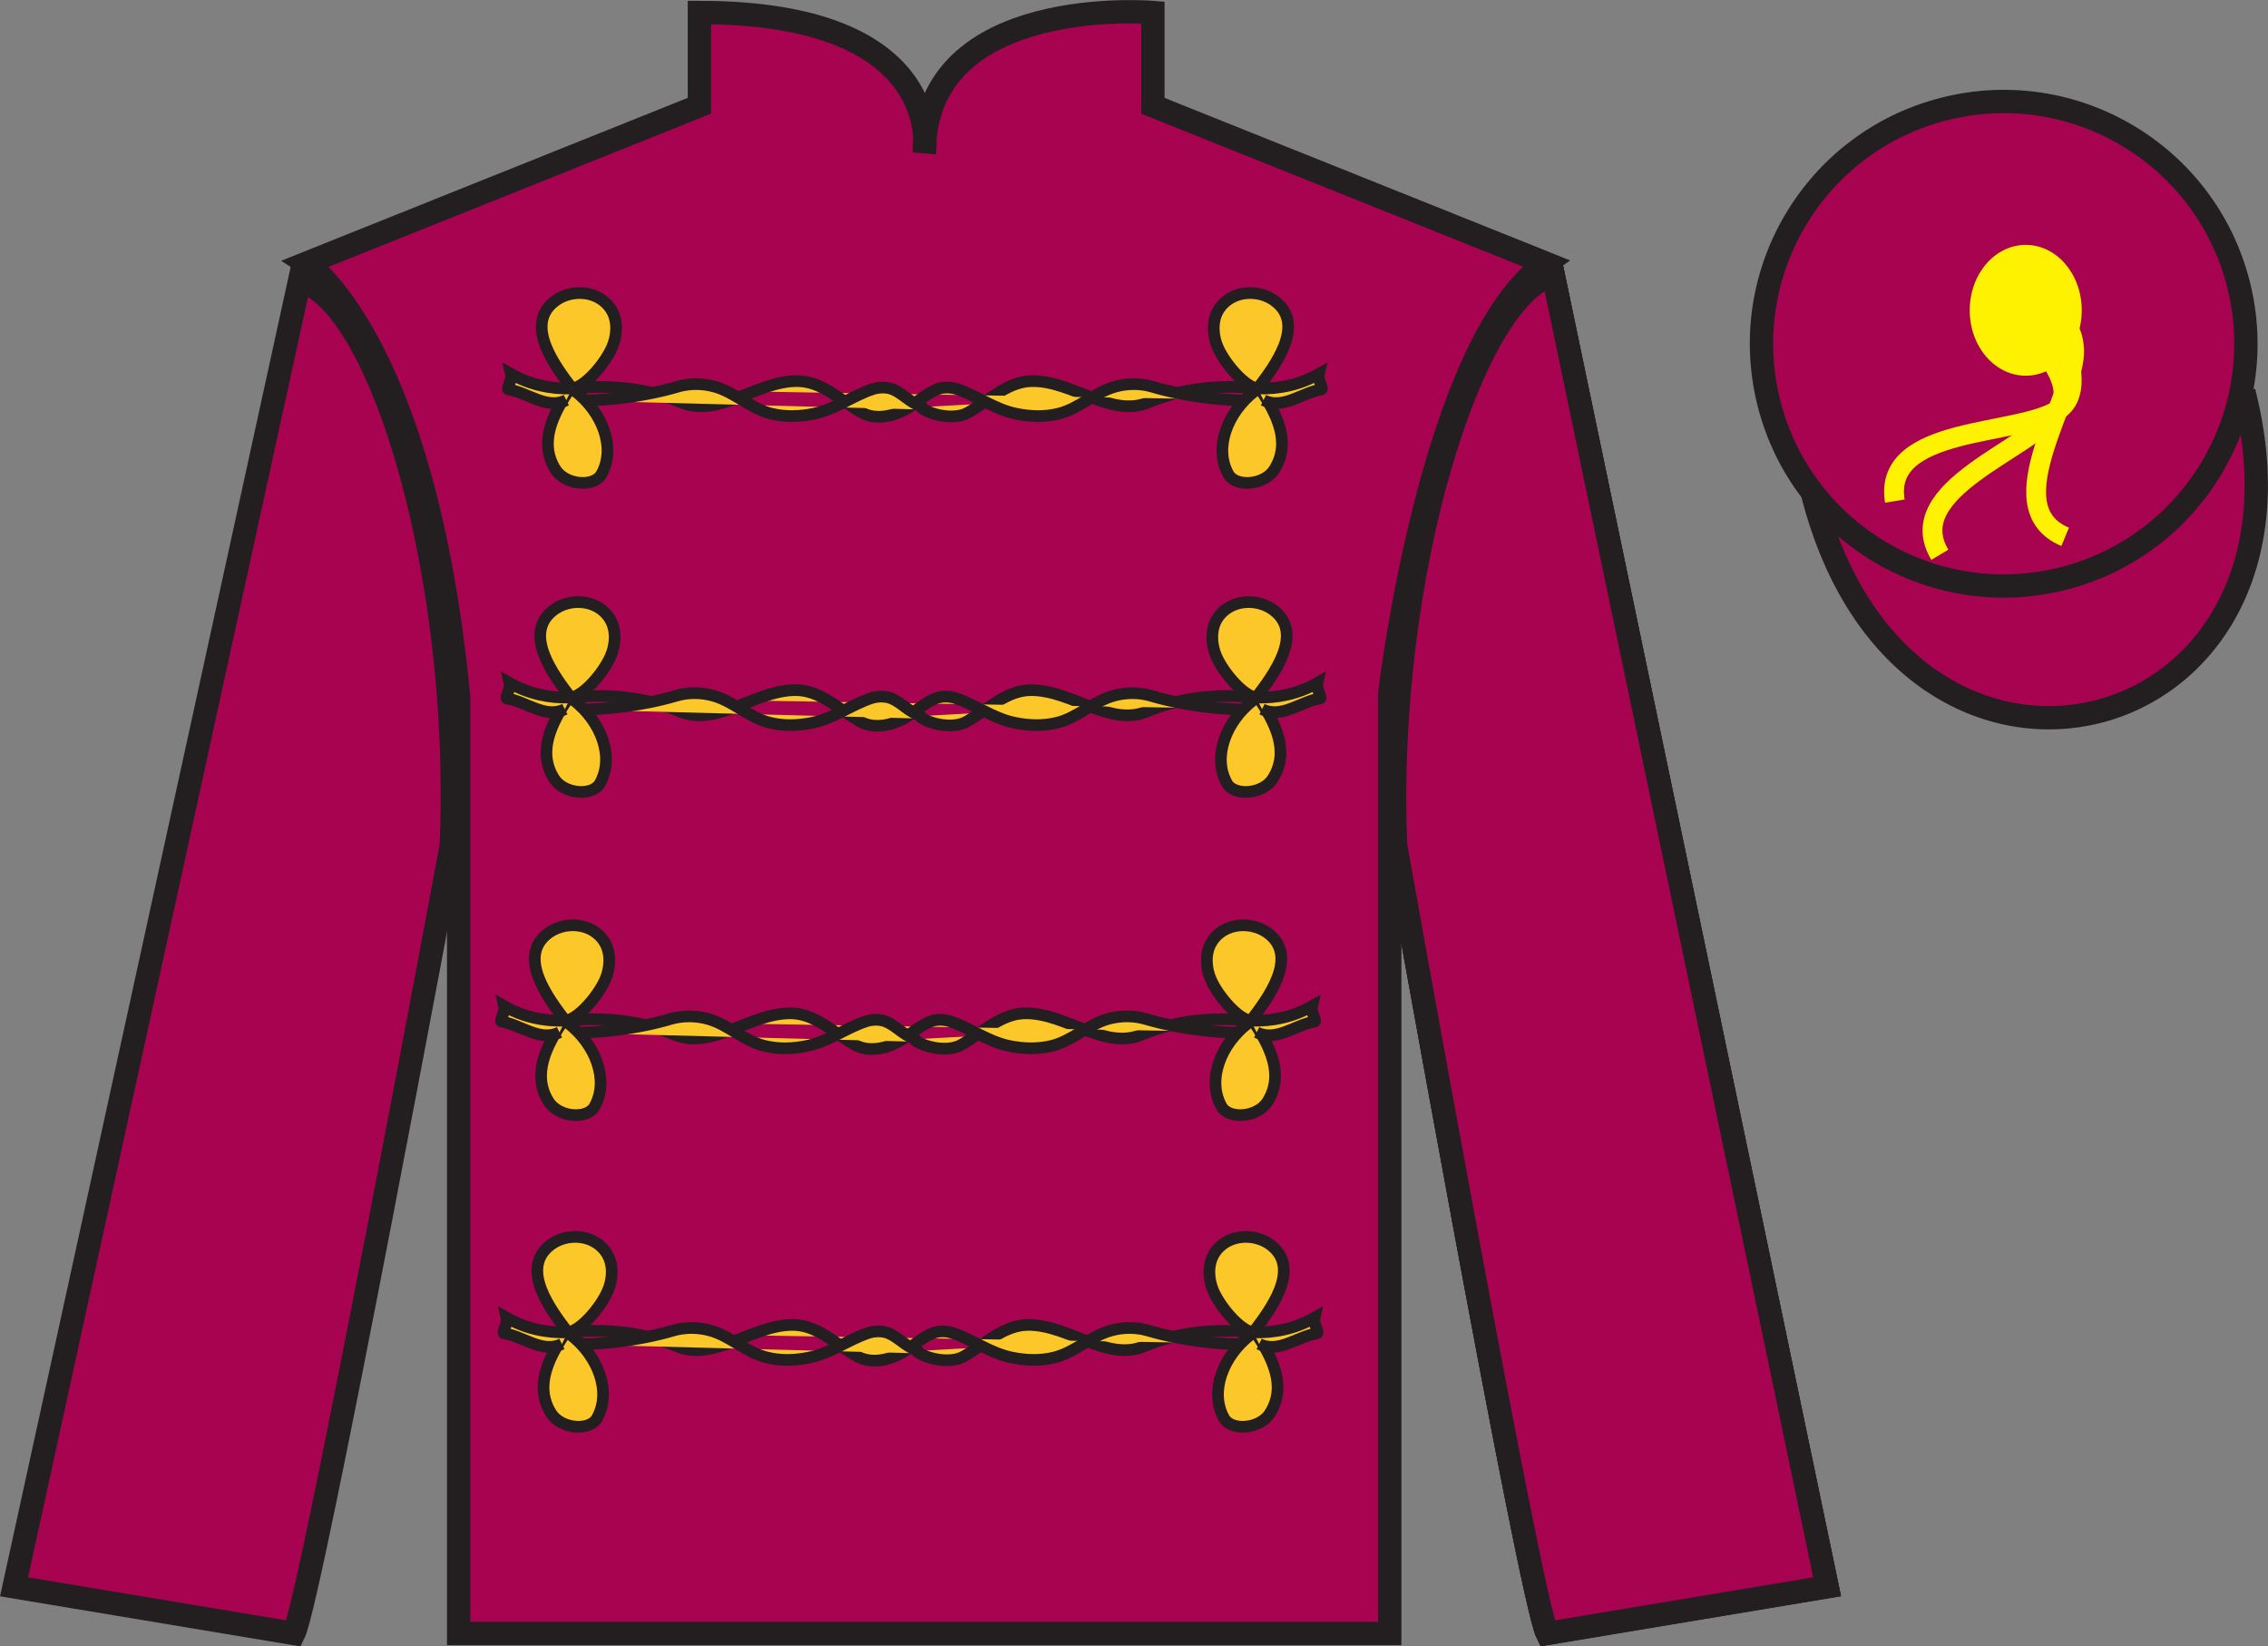 <?xml version="1.0" encoding="UTF-8"?>
<svg xmlns="http://www.w3.org/2000/svg" xmlns:xlink="http://www.w3.org/1999/xlink" width="97.26pt" height="70.59pt" viewBox="0 0 97.26 70.59" version="1.1">
<rect x="0" y="0" width="97.26" height="70.59" fill="#808080" stroke="none"/>
<defs>
<clipPath id="clip1">
  <path d="M 0 0.004 L 0 70.59 L 97.258 70.59 L 97.258 0.004 L 0 0.004 Z M 0 0.004 "/>
</clipPath>
</defs>
<g id="surface0">
<g clip-path="url(#clip1)" clip-rule="nonzero">
<path style=" stroke:none;fill-rule:nonzero;fill:rgb(65.882%,1.34%,31.255%);fill-opacity:1;" d="M 13.141 11.285 C 13.141 11.285 18.18 14.535 19.668 29.871 C 19.668 29.871 19.668 44.871 19.668 70.035 L 59.598 70.035 L 59.598 29.703 C 59.598 29.703 61.375 14.703 66.289 11.285 L 49.441 4.535 L 49.441 0.535 C 49.441 0.535 39.641 -0.297 39.641 6.535 C 39.641 6.535 40.645 0.535 29.992 0.535 L 29.992 4.535 L 13.141 11.285 "/>
<path style="fill:none;stroke-width:10;stroke-linecap:butt;stroke-linejoin:miter;stroke:rgb(13.73%,12.16%,12.549%);stroke-opacity:1;stroke-miterlimit:4;" d="M 131.406 593.048 C 131.406 593.048 181.797 560.548 196.68 407.189 C 196.68 407.189 196.68 257.189 196.68 5.548 L 595.977 5.548 L 595.977 408.869 C 595.977 408.869 613.75 558.869 662.891 593.048 L 494.414 660.548 L 494.414 700.548 C 494.414 700.548 396.406 708.869 396.406 640.548 C 396.406 640.548 406.445 700.548 299.922 700.548 L 299.922 660.548 L 131.406 593.048 Z M 131.406 593.048 " transform="matrix(0.1,0,0,-0.1,0,70.59)"/>
<path style="fill:none;stroke-width:5;stroke-linecap:butt;stroke-linejoin:miter;stroke:rgb(13.73%,12.16%,12.549%);stroke-opacity:1;stroke-miterlimit:4;" d="M 126.016 5.705 C 133.516 20.705 193.516 343.205 193.516 343.205 C 198.516 458.205 163.516 575.705 128.516 585.705 L 6.016 25.705 L 126.016 5.705 Z M 126.016 5.705 " transform="matrix(0.1,0,0,-0.1,0,70.59)"/>
<path style="fill:none;stroke-width:10;stroke-linecap:butt;stroke-linejoin:miter;stroke:rgb(13.73%,12.16%,12.549%);stroke-opacity:1;stroke-miterlimit:4;" d="M 783.516 25.705 L 666.016 588.205 C 631.016 578.205 593.516 458.205 598.516 343.205 C 598.516 343.205 656.016 20.705 663.516 5.705 L 783.516 25.705 Z M 783.516 25.705 " transform="matrix(0.1,0,0,-0.1,0,70.59)"/>
<path style="fill:none;stroke-width:5;stroke-linecap:butt;stroke-linejoin:miter;stroke:rgb(13.73%,12.16%,12.549%);stroke-opacity:1;stroke-miterlimit:4;" d="M 126.016 5.705 C 133.516 20.705 193.516 343.205 193.516 343.205 C 198.516 458.205 163.516 575.705 128.516 585.705 L 6.016 25.705 L 126.016 5.705 Z M 126.016 5.705 " transform="matrix(0.1,0,0,-0.1,0,70.59)"/>
<path style="fill:none;stroke-width:10;stroke-linecap:butt;stroke-linejoin:miter;stroke:rgb(13.73%,12.16%,12.549%);stroke-opacity:1;stroke-miterlimit:4;" d="M 783.516 25.705 L 666.016 588.205 C 631.016 578.205 593.516 458.205 598.516 343.205 C 598.516 343.205 656.016 20.705 663.516 5.705 L 783.516 25.705 Z M 783.516 25.705 " transform="matrix(0.1,0,0,-0.1,0,70.59)"/>
<path style=" stroke:none;fill-rule:nonzero;fill:rgb(65.882%,1.34%,31.255%);fill-opacity:1;" d="M 12.602 70.035 C 13.352 68.52 19.352 36.27 19.352 36.27 C 19.852 24.77 16.352 13.02 12.852 12.02 L 0.602 68.035 L 12.602 70.035 "/>
<path style="fill:none;stroke-width:10;stroke-linecap:butt;stroke-linejoin:miter;stroke:rgb(13.73%,12.16%,12.549%);stroke-opacity:1;stroke-miterlimit:4;" d="M 126.016 5.548 C 133.516 20.705 193.516 343.205 193.516 343.205 C 198.516 458.205 163.516 575.705 128.516 585.705 L 6.016 25.548 L 126.016 5.548 Z M 126.016 5.548 " transform="matrix(0.1,0,0,-0.1,0,70.59)"/>
<path style=" stroke:none;fill-rule:nonzero;fill:rgb(65.882%,1.34%,31.255%);fill-opacity:1;" d="M 78.352 68.035 L 66.602 11.77 C 63.102 12.77 59.352 24.77 59.852 36.27 C 59.852 36.27 65.602 68.52 66.352 70.035 L 78.352 68.035 "/>
<path style="fill:none;stroke-width:10;stroke-linecap:butt;stroke-linejoin:miter;stroke:rgb(13.73%,12.16%,12.549%);stroke-opacity:1;stroke-miterlimit:4;" d="M 783.516 25.548 L 666.016 588.205 C 631.016 578.205 593.516 458.205 598.516 343.205 C 598.516 343.205 656.016 20.705 663.516 5.548 L 783.516 25.548 Z M 783.516 25.548 " transform="matrix(0.1,0,0,-0.1,0,70.59)"/>
<path style="fill-rule:nonzero;fill:rgb(98.576%,78.399%,16.048%);fill-opacity:1;stroke-width:5;stroke-linecap:butt;stroke-linejoin:miter;stroke:rgb(13.73%,12.16%,12.549%);stroke-opacity:1;stroke-miterlimit:4;" d="M 537.461 134.689 C 544.844 144.377 557.578 161.369 545.664 171.525 C 538.359 177.736 525.703 176.994 520.508 168.088 C 517.852 163.478 518.203 157.306 520.352 152.345 C 523.438 145.275 532.031 135.236 537.461 134.689 C 521.328 136.369 505.234 134.806 490.586 128.673 C 474.727 122.033 458.555 137.736 441.211 137.853 C 430.352 137.931 422.617 129.572 413.242 124.298 C 407.227 120.939 396.836 123.439 392.93 126.642 " transform="matrix(0.1,0,0,-0.1,0,70.59)"/>
<path style="fill-rule:nonzero;fill:rgb(98.576%,78.399%,16.048%);fill-opacity:1;stroke-width:5;stroke-linecap:butt;stroke-linejoin:miter;stroke:rgb(13.73%,12.16%,12.549%);stroke-opacity:1;stroke-miterlimit:4;" d="M 243.477 134.689 C 236.094 144.377 223.398 161.369 235.312 171.525 C 242.578 177.736 255.273 176.994 260.43 168.088 C 263.125 163.478 262.773 157.306 260.586 152.345 C 257.539 145.275 248.945 135.236 243.477 134.689 C 259.648 136.369 275.703 134.806 290.352 128.673 C 306.25 122.033 322.383 137.736 339.727 137.853 C 350.586 137.931 358.359 129.572 367.734 124.298 C 373.75 120.939 382.07 122.775 388.008 126.642 C 392.07 129.259 395.82 132.658 400.078 134.338 C 402.656 135.353 405.977 135.275 408.594 134.377 C 417.344 131.447 424.531 125.783 433.828 123.869 C 440.039 122.58 446.328 122.384 452.344 123.947 C 461.094 126.173 467.656 133.009 476.367 135.431 C 481.484 136.877 487.266 136.916 492.305 135.431 C 507.344 130.978 526.445 128.791 541.836 129.689 " transform="matrix(0.1,0,0,-0.1,0,70.59)"/>
<path style=" stroke:none;fill-rule:nonzero;fill:rgb(98.576%,78.399%,16.048%);fill-opacity:1;" d="M 53.613 57.238 C 52.469 58.125 51.848 59.66 52.492 60.805 C 52.809 61.367 54.031 61.273 54.457 60.598 C 55.203 59.422 54.547 58.191 53.848 57.137 C 53.793 57.055 53.699 57.176 53.613 57.238 "/>
<path style="fill:none;stroke-width:5;stroke-linecap:butt;stroke-linejoin:miter;stroke:rgb(13.73%,12.16%,12.549%);stroke-opacity:1;stroke-miterlimit:4;" d="M 536.133 133.517 C 524.688 124.65 518.477 109.298 524.922 97.853 C 528.086 92.228 540.312 93.166 544.57 99.923 C 552.031 111.681 545.469 123.986 538.477 134.533 C 537.93 135.353 536.992 134.142 536.133 133.517 Z M 536.133 133.517 " transform="matrix(0.1,0,0,-0.1,0,70.59)"/>
<path style="fill-rule:nonzero;fill:rgb(98.576%,78.399%,16.048%);fill-opacity:1;stroke-width:5;stroke-linecap:butt;stroke-linejoin:miter;stroke:rgb(13.73%,12.16%,12.549%);stroke-opacity:1;stroke-miterlimit:4;" d="M 537.461 134.689 C 546.797 134.338 555.742 136.369 563.711 140.939 C 563.086 138.244 565.898 134.455 564.805 134.259 C 556.406 132.892 548.359 125.509 539.961 129.689 " transform="matrix(0.1,0,0,-0.1,0,70.59)"/>
<path style="fill-rule:nonzero;fill:rgb(98.576%,78.399%,16.048%);fill-opacity:1;stroke-width:5;stroke-linecap:butt;stroke-linejoin:miter;stroke:rgb(13.73%,12.16%,12.549%);stroke-opacity:1;stroke-miterlimit:4;" d="M 239.102 129.689 C 254.531 128.791 273.594 130.978 288.633 135.431 C 293.711 136.916 299.492 136.877 304.609 135.431 C 313.32 133.009 319.844 126.173 328.633 123.947 C 334.648 122.384 340.898 122.58 347.148 123.869 C 356.406 125.783 363.594 131.447 372.344 134.377 C 375 135.275 378.32 135.353 380.859 134.338 C 385.039 132.736 388.32 128.713 392.695 127.228 C 393.477 126.955 394.18 125.9 395.273 125.627 " transform="matrix(0.1,0,0,-0.1,0,70.59)"/>
<path style=" stroke:none;fill-rule:nonzero;fill:rgb(98.576%,78.399%,16.048%);fill-opacity:1;" d="M 24.48 57.238 C 25.629 58.125 26.246 59.66 25.602 60.805 C 25.285 61.367 24.066 61.273 23.637 60.598 C 22.895 59.422 23.551 58.191 24.246 57.137 C 24.305 57.055 24.398 57.176 24.48 57.238 "/>
<path style="fill:none;stroke-width:5;stroke-linecap:butt;stroke-linejoin:miter;stroke:rgb(13.73%,12.16%,12.549%);stroke-opacity:1;stroke-miterlimit:4;" d="M 244.805 133.517 C 256.289 124.65 262.461 109.298 256.016 97.853 C 252.852 92.228 240.664 93.166 236.367 99.923 C 228.945 111.681 235.508 123.986 242.461 134.533 C 243.047 135.353 243.984 134.142 244.805 133.517 Z M 244.805 133.517 " transform="matrix(0.1,0,0,-0.1,0,70.59)"/>
<path style="fill-rule:nonzero;fill:rgb(98.576%,78.399%,16.048%);fill-opacity:1;stroke-width:5;stroke-linecap:butt;stroke-linejoin:miter;stroke:rgb(13.73%,12.16%,12.549%);stroke-opacity:1;stroke-miterlimit:4;" d="M 243.477 134.689 C 234.141 134.338 225.234 136.369 217.227 140.939 C 217.852 138.244 215.078 134.455 216.133 134.259 C 224.57 132.892 232.617 125.509 240.977 129.689 " transform="matrix(0.1,0,0,-0.1,0,70.59)"/>
<path style="fill-rule:nonzero;fill:rgb(98.576%,78.399%,16.048%);fill-opacity:1;stroke-width:5;stroke-linecap:butt;stroke-linejoin:miter;stroke:rgb(13.73%,12.16%,12.549%);stroke-opacity:1;stroke-miterlimit:4;" d="M 536.406 268.283 C 543.789 277.97 556.484 295.002 544.609 305.119 C 537.305 311.33 524.609 310.627 519.453 301.72 C 516.758 297.111 517.109 290.9 519.258 285.939 C 522.344 278.869 530.938 268.83 536.406 268.283 C 520.273 269.962 504.18 268.439 489.531 262.267 C 473.633 255.627 457.5 271.33 440.156 271.447 C 429.297 271.564 421.562 263.205 412.148 257.892 C 406.133 254.533 395.781 257.033 391.875 260.275 " transform="matrix(0.1,0,0,-0.1,0,70.59)"/>
<path style="fill-rule:nonzero;fill:rgb(98.576%,78.399%,16.048%);fill-opacity:1;stroke-width:5;stroke-linecap:butt;stroke-linejoin:miter;stroke:rgb(13.73%,12.16%,12.549%);stroke-opacity:1;stroke-miterlimit:4;" d="M 242.422 268.283 C 235.039 277.97 222.305 295.002 234.219 305.119 C 241.523 311.33 254.219 310.627 259.375 301.72 C 262.07 297.111 261.68 290.9 259.57 285.939 C 256.484 278.869 247.891 268.83 242.422 268.283 C 258.555 269.962 274.648 268.439 289.297 262.267 C 305.195 255.627 321.328 271.33 338.672 271.447 C 349.531 271.564 357.266 263.205 366.68 257.892 C 372.695 254.533 380.977 256.369 386.953 260.275 C 390.977 262.892 394.727 266.291 399.023 267.931 C 401.562 268.947 404.883 268.869 407.539 267.97 C 416.289 265.08 423.477 259.377 432.734 257.462 C 438.984 256.173 445.234 256.017 451.289 257.541 C 460.039 259.806 466.602 266.642 475.273 269.064 C 480.43 270.47 486.172 270.509 491.25 269.025 C 506.289 264.572 525.352 262.384 540.781 263.283 " transform="matrix(0.1,0,0,-0.1,0,70.59)"/>
<path style=" stroke:none;fill-rule:nonzero;fill:rgb(98.576%,78.399%,16.048%);fill-opacity:1;" d="M 53.508 43.879 C 52.359 44.766 51.738 46.301 52.387 47.445 C 52.703 48.004 53.922 47.914 54.352 47.238 C 55.094 46.062 54.441 44.832 53.742 43.777 C 53.684 43.695 53.59 43.812 53.508 43.879 "/>
<path style="fill:none;stroke-width:5;stroke-linecap:butt;stroke-linejoin:miter;stroke:rgb(13.73%,12.16%,12.549%);stroke-opacity:1;stroke-miterlimit:4;" d="M 535.078 267.111 C 523.594 258.244 517.383 242.892 523.867 231.447 C 527.031 225.861 539.219 226.759 543.516 233.517 C 550.938 245.275 544.414 257.58 537.422 268.127 C 536.836 268.947 535.898 267.775 535.078 267.111 Z M 535.078 267.111 " transform="matrix(0.1,0,0,-0.1,0,70.59)"/>
<path style="fill-rule:nonzero;fill:rgb(98.576%,78.399%,16.048%);fill-opacity:1;stroke-width:5;stroke-linecap:butt;stroke-linejoin:miter;stroke:rgb(13.73%,12.16%,12.549%);stroke-opacity:1;stroke-miterlimit:4;" d="M 536.406 268.283 C 545.742 267.97 554.648 269.962 562.656 274.533 C 562.031 271.837 564.805 268.048 563.75 267.892 C 555.352 266.486 547.305 259.103 538.906 263.283 " transform="matrix(0.1,0,0,-0.1,0,70.59)"/>
<path style="fill-rule:nonzero;fill:rgb(98.576%,78.399%,16.048%);fill-opacity:1;stroke-width:5;stroke-linecap:butt;stroke-linejoin:miter;stroke:rgb(13.73%,12.16%,12.549%);stroke-opacity:1;stroke-miterlimit:4;" d="M 238.047 263.283 C 253.477 262.384 272.539 264.572 287.578 269.025 C 292.656 270.509 298.398 270.47 303.555 269.064 C 312.227 266.642 318.789 259.806 327.578 257.541 C 333.555 256.017 339.844 256.173 346.094 257.462 C 355.352 259.377 362.578 265.08 371.289 267.97 C 373.945 268.869 377.227 268.947 379.805 267.931 C 383.945 266.33 387.266 262.306 391.602 260.822 C 392.383 260.548 393.125 259.494 394.219 259.22 " transform="matrix(0.1,0,0,-0.1,0,70.59)"/>
<path style=" stroke:none;fill-rule:nonzero;fill:rgb(98.576%,78.399%,16.048%);fill-opacity:1;" d="M 24.375 43.879 C 25.52 44.766 26.141 46.301 25.496 47.445 C 25.18 48.004 23.961 47.914 23.531 47.238 C 22.789 46.062 23.445 44.832 24.141 43.777 C 24.195 43.695 24.293 43.812 24.375 43.879 "/>
<path style="fill:none;stroke-width:5;stroke-linecap:butt;stroke-linejoin:miter;stroke:rgb(13.73%,12.16%,12.549%);stroke-opacity:1;stroke-miterlimit:4;" d="M 243.75 267.111 C 255.195 258.244 261.406 242.892 254.961 231.447 C 251.797 225.861 239.609 226.759 235.312 233.517 C 227.891 245.275 234.453 257.58 241.406 268.127 C 241.953 268.947 242.93 267.775 243.75 267.111 Z M 243.75 267.111 " transform="matrix(0.1,0,0,-0.1,0,70.59)"/>
<path style="fill-rule:nonzero;fill:rgb(98.576%,78.399%,16.048%);fill-opacity:1;stroke-width:5;stroke-linecap:butt;stroke-linejoin:miter;stroke:rgb(13.73%,12.16%,12.549%);stroke-opacity:1;stroke-miterlimit:4;" d="M 242.422 268.283 C 233.047 267.97 224.18 269.962 216.172 274.533 C 216.797 271.837 214.023 268.048 215.078 267.892 C 223.477 266.486 231.523 259.103 239.922 263.283 " transform="matrix(0.1,0,0,-0.1,0,70.59)"/>
<path style="fill-rule:nonzero;fill:rgb(98.576%,78.399%,16.048%);fill-opacity:1;stroke-width:5;stroke-linecap:butt;stroke-linejoin:miter;stroke:rgb(13.73%,12.16%,12.549%);stroke-opacity:1;stroke-miterlimit:4;" d="M 539.336 539.337 C 546.719 549.025 559.453 566.056 547.539 576.173 C 540.234 582.423 527.578 581.681 522.383 572.775 C 519.727 568.166 520.078 561.955 522.227 556.994 C 525.312 549.923 533.906 539.923 539.336 539.337 C 523.203 541.056 507.109 539.494 492.461 533.361 C 476.602 526.681 460.43 542.384 443.086 542.502 C 432.227 542.619 424.492 534.259 415.117 528.986 C 409.102 525.587 398.711 528.087 394.805 531.33 " transform="matrix(0.1,0,0,-0.1,0,70.59)"/>
<path style="fill-rule:nonzero;fill:rgb(98.576%,78.399%,16.048%);fill-opacity:1;stroke-width:5;stroke-linecap:butt;stroke-linejoin:miter;stroke:rgb(13.73%,12.16%,12.549%);stroke-opacity:1;stroke-miterlimit:4;" d="M 245.352 539.337 C 237.969 549.025 225.273 566.056 237.188 576.173 C 244.453 582.423 257.148 581.681 262.305 572.775 C 265 568.166 264.648 561.955 262.461 556.994 C 259.414 549.923 250.82 539.923 245.352 539.337 C 261.523 541.056 277.578 539.494 292.227 533.361 C 308.125 526.681 324.258 542.384 341.602 542.502 C 352.461 542.619 360.234 534.259 369.609 528.986 C 375.625 525.587 383.945 527.462 389.883 531.33 C 393.945 533.947 397.695 537.345 401.953 539.025 C 404.531 540.002 407.852 539.923 410.469 539.064 C 419.219 536.134 426.406 530.431 435.703 528.517 C 441.914 527.228 448.203 527.072 454.219 528.595 C 462.969 530.861 469.531 537.697 478.242 540.119 C 483.359 541.564 489.141 541.603 494.18 540.08 C 509.219 535.627 528.32 533.478 543.711 534.337 " transform="matrix(0.1,0,0,-0.1,0,70.59)"/>
<path style=" stroke:none;fill-rule:nonzero;fill:rgb(98.576%,78.399%,16.048%);fill-opacity:1;" d="M 53.801 16.773 C 52.656 17.66 52.035 19.191 52.68 20.336 C 52.996 20.898 54.219 20.809 54.645 20.133 C 55.391 18.957 54.734 17.727 54.035 16.672 C 53.98 16.59 53.887 16.707 53.801 16.773 "/>
<path style="fill:none;stroke-width:5;stroke-linecap:butt;stroke-linejoin:miter;stroke:rgb(13.73%,12.16%,12.549%);stroke-opacity:1;stroke-miterlimit:4;" d="M 538.008 538.166 C 526.562 529.298 520.352 513.986 526.797 502.541 C 529.961 496.916 542.188 497.814 546.445 504.572 C 553.906 516.33 547.344 528.634 540.352 539.181 C 539.805 540.002 538.867 538.83 538.008 538.166 Z M 538.008 538.166 " transform="matrix(0.1,0,0,-0.1,0,70.59)"/>
<path style="fill-rule:nonzero;fill:rgb(98.576%,78.399%,16.048%);fill-opacity:1;stroke-width:5;stroke-linecap:butt;stroke-linejoin:miter;stroke:rgb(13.73%,12.16%,12.549%);stroke-opacity:1;stroke-miterlimit:4;" d="M 539.336 539.337 C 548.711 539.025 557.617 541.056 565.586 545.587 C 564.961 542.931 567.773 539.142 566.68 538.947 C 558.281 537.541 550.234 530.158 541.836 534.337 " transform="matrix(0.1,0,0,-0.1,0,70.59)"/>
<path style="fill-rule:nonzero;fill:rgb(98.576%,78.399%,16.048%);fill-opacity:1;stroke-width:5;stroke-linecap:butt;stroke-linejoin:miter;stroke:rgb(13.73%,12.16%,12.549%);stroke-opacity:1;stroke-miterlimit:4;" d="M 240.977 534.337 C 256.406 533.478 275.469 535.627 290.508 540.08 C 295.586 541.603 301.367 541.564 306.484 540.119 C 315.195 537.697 321.719 530.861 330.508 528.595 C 336.523 527.072 342.773 527.228 349.023 528.517 C 358.281 530.431 365.469 536.134 374.219 539.064 C 376.875 539.923 380.195 540.002 382.734 539.025 C 386.914 537.384 390.195 533.4 394.57 531.877 C 395.352 531.603 396.055 530.587 397.148 530.275 " transform="matrix(0.1,0,0,-0.1,0,70.59)"/>
<path style=" stroke:none;fill-rule:nonzero;fill:rgb(98.576%,78.399%,16.048%);fill-opacity:1;" d="M 24.668 16.773 C 25.816 17.66 26.434 19.191 25.789 20.336 C 25.473 20.898 24.254 20.809 23.824 20.133 C 23.082 18.957 23.738 17.727 24.434 16.672 C 24.492 16.59 24.586 16.707 24.668 16.773 "/>
<path style="fill:none;stroke-width:5;stroke-linecap:butt;stroke-linejoin:miter;stroke:rgb(13.73%,12.16%,12.549%);stroke-opacity:1;stroke-miterlimit:4;" d="M 246.68 538.166 C 258.164 529.298 264.336 513.986 257.891 502.541 C 254.727 496.916 242.539 497.814 238.242 504.572 C 230.82 516.33 237.383 528.634 244.336 539.181 C 244.922 540.002 245.859 538.83 246.68 538.166 Z M 246.68 538.166 " transform="matrix(0.1,0,0,-0.1,0,70.59)"/>
<path style="fill-rule:nonzero;fill:rgb(98.576%,78.399%,16.048%);fill-opacity:1;stroke-width:5;stroke-linecap:butt;stroke-linejoin:miter;stroke:rgb(13.73%,12.16%,12.549%);stroke-opacity:1;stroke-miterlimit:4;" d="M 245.352 539.337 C 236.016 539.025 227.109 541.056 219.102 545.587 C 219.727 542.931 216.953 539.142 218.008 538.947 C 226.445 537.541 234.492 530.158 242.852 534.337 " transform="matrix(0.1,0,0,-0.1,0,70.59)"/>
<path style="fill-rule:nonzero;fill:rgb(98.576%,78.399%,16.048%);fill-opacity:1;stroke-width:5;stroke-linecap:butt;stroke-linejoin:miter;stroke:rgb(13.73%,12.16%,12.549%);stroke-opacity:1;stroke-miterlimit:4;" d="M 538.711 406.837 C 546.094 416.525 558.828 433.556 546.914 443.673 C 539.609 449.923 526.953 449.181 521.758 440.275 C 519.102 435.666 519.453 429.455 521.602 424.494 C 524.688 417.423 533.281 407.423 538.711 406.837 C 522.578 408.556 506.484 406.994 491.836 400.861 C 475.977 394.181 459.805 409.884 442.461 410.002 C 431.602 410.119 423.867 401.759 414.492 396.486 C 408.477 393.087 398.086 395.587 394.18 398.83 " transform="matrix(0.1,0,0,-0.1,0,70.59)"/>
<path style="fill-rule:nonzero;fill:rgb(98.576%,78.399%,16.048%);fill-opacity:1;stroke-width:5;stroke-linecap:butt;stroke-linejoin:miter;stroke:rgb(13.73%,12.16%,12.549%);stroke-opacity:1;stroke-miterlimit:4;" d="M 244.727 406.837 C 237.344 416.525 224.648 433.556 236.562 443.673 C 243.828 449.923 256.523 449.181 261.68 440.275 C 264.375 435.666 264.023 429.455 261.836 424.494 C 258.789 417.423 250.195 407.423 244.727 406.837 C 260.898 408.556 276.953 406.994 291.602 400.861 C 307.5 394.181 323.633 409.884 340.977 410.002 C 351.836 410.119 359.609 401.759 368.984 396.486 C 375 393.087 383.32 394.962 389.258 398.83 C 393.32 401.447 397.07 404.845 401.328 406.525 C 403.906 407.502 407.227 407.423 409.844 406.564 C 418.594 403.634 425.781 397.931 435.078 396.017 C 441.289 394.728 447.578 394.572 453.594 396.095 C 462.344 398.361 468.906 405.197 477.617 407.619 C 482.734 409.064 488.516 409.103 493.555 407.58 C 508.594 403.127 527.695 400.978 543.086 401.837 " transform="matrix(0.1,0,0,-0.1,0,70.59)"/>
<path style=" stroke:none;fill-rule:nonzero;fill:rgb(98.576%,78.399%,16.048%);fill-opacity:1;" d="M 53.738 30.023 C 52.594 30.91 51.973 32.441 52.617 33.586 C 52.934 34.148 54.156 34.059 54.582 33.383 C 55.328 32.207 54.672 30.977 53.973 29.922 C 53.918 29.84 53.824 29.957 53.738 30.023 "/>
<path style="fill:none;stroke-width:5;stroke-linecap:butt;stroke-linejoin:miter;stroke:rgb(13.73%,12.16%,12.549%);stroke-opacity:1;stroke-miterlimit:4;" d="M 537.383 405.666 C 525.938 396.798 519.727 381.486 526.172 370.041 C 529.336 364.416 541.562 365.314 545.82 372.072 C 553.281 383.83 546.719 396.134 539.727 406.681 C 539.18 407.502 538.242 406.33 537.383 405.666 Z M 537.383 405.666 " transform="matrix(0.1,0,0,-0.1,0,70.59)"/>
<path style="fill-rule:nonzero;fill:rgb(98.576%,78.399%,16.048%);fill-opacity:1;stroke-width:5;stroke-linecap:butt;stroke-linejoin:miter;stroke:rgb(13.73%,12.16%,12.549%);stroke-opacity:1;stroke-miterlimit:4;" d="M 538.711 406.837 C 548.047 406.525 556.992 408.556 564.961 413.087 C 564.336 410.431 567.148 406.642 566.055 406.447 C 557.656 405.041 549.609 397.658 541.211 401.837 " transform="matrix(0.1,0,0,-0.1,0,70.59)"/>
<path style="fill-rule:nonzero;fill:rgb(98.576%,78.399%,16.048%);fill-opacity:1;stroke-width:5;stroke-linecap:butt;stroke-linejoin:miter;stroke:rgb(13.73%,12.16%,12.549%);stroke-opacity:1;stroke-miterlimit:4;" d="M 240.352 401.837 C 255.781 400.978 274.844 403.127 289.883 407.58 C 294.961 409.103 300.742 409.064 305.859 407.619 C 314.57 405.197 321.094 398.361 329.883 396.095 C 335.898 394.572 342.148 394.728 348.398 396.017 C 357.656 397.931 364.844 403.634 373.594 406.564 C 376.25 407.423 379.57 407.502 382.109 406.525 C 386.289 404.884 389.57 400.9 393.945 399.377 C 394.727 399.103 395.43 398.087 396.523 397.775 " transform="matrix(0.1,0,0,-0.1,0,70.59)"/>
<path style=" stroke:none;fill-rule:nonzero;fill:rgb(98.576%,78.399%,16.048%);fill-opacity:1;" d="M 24.605 30.023 C 25.754 30.91 26.371 32.441 25.727 33.586 C 25.41 34.148 24.191 34.059 23.762 33.383 C 23.02 32.207 23.676 30.977 24.371 29.922 C 24.43 29.84 24.523 29.957 24.605 30.023 "/>
<path style="fill:none;stroke-width:5;stroke-linecap:butt;stroke-linejoin:miter;stroke:rgb(13.73%,12.16%,12.549%);stroke-opacity:1;stroke-miterlimit:4;" d="M 246.055 405.666 C 257.539 396.798 263.711 381.486 257.266 370.041 C 254.102 364.416 241.914 365.314 237.617 372.072 C 230.195 383.83 236.758 396.134 243.711 406.681 C 244.297 407.502 245.234 406.33 246.055 405.666 Z M 246.055 405.666 " transform="matrix(0.1,0,0,-0.1,0,70.59)"/>
<path style="fill-rule:nonzero;fill:rgb(98.576%,78.399%,16.048%);fill-opacity:1;stroke-width:5;stroke-linecap:butt;stroke-linejoin:miter;stroke:rgb(13.73%,12.16%,12.549%);stroke-opacity:1;stroke-miterlimit:4;" d="M 244.727 406.837 C 235.391 406.525 226.484 408.556 218.477 413.087 C 219.102 410.431 216.328 406.642 217.383 406.447 C 225.82 405.041 233.867 397.658 242.227 401.837 " transform="matrix(0.1,0,0,-0.1,0,70.59)"/>
<path style="fill-rule:nonzero;fill:rgb(65.882%,1.34%,31.255%);fill-opacity:1;stroke-width:10;stroke-linecap:butt;stroke-linejoin:miter;stroke:rgb(13.73%,12.16%,12.549%);stroke-opacity:1;stroke-miterlimit:4;" d="M 777.344 494.064 C 817.07 338.439 1001.016 386.017 962.227 538.009 " transform="matrix(0.1,0,0,-0.1,0,70.59)"/>
<path style=" stroke:none;fill-rule:nonzero;fill:rgb(65.882%,1.34%,31.255%);fill-opacity:1;" d="M 88.492 24.801 C 94.051 23.383 97.406 17.727 95.988 12.168 C 94.57 6.613 88.914 3.258 83.359 4.676 C 77.801 6.094 74.445 11.746 75.863 17.305 C 77.281 22.863 82.938 26.219 88.492 24.801 "/>
<path style="fill:none;stroke-width:10;stroke-linecap:butt;stroke-linejoin:miter;stroke:rgb(13.73%,12.16%,12.549%);stroke-opacity:1;stroke-miterlimit:4;" d="M 884.922 457.892 C 940.508 472.072 974.062 528.634 959.883 584.22 C 945.703 639.767 889.141 673.322 833.594 659.142 C 778.008 644.962 744.453 588.439 758.633 532.853 C 772.812 477.267 829.375 443.712 884.922 457.892 Z M 884.922 457.892 " transform="matrix(0.1,0,0,-0.1,0,70.59)"/>
<path style=" stroke:none;fill-rule:nonzero;fill:rgb(100%,94.9%,0%);fill-opacity:1;" d="M 86.871 16.109 C 88.199 16.109 89.273 14.852 89.273 13.305 C 89.273 11.754 88.199 10.5 86.871 10.5 C 85.543 10.5 84.469 11.754 84.469 13.305 C 84.469 14.852 85.543 16.109 86.871 16.109 "/>
<path style="fill:none;stroke-width:8.5;stroke-linecap:butt;stroke-linejoin:miter;stroke:rgb(100%,94.9%,0%);stroke-opacity:1;stroke-miterlimit:4;" d="M 854.531 575.705 C 854.531 575.705 894.219 547.384 882.891 530.353 C 871.562 513.361 814.883 496.369 831.875 468.048 " transform="matrix(0.1,0,0,-0.1,0,70.59)"/>
<path style="fill:none;stroke-width:8.5;stroke-linecap:butt;stroke-linejoin:miter;stroke:rgb(100%,94.9%,0%);stroke-opacity:1;stroke-miterlimit:4;" d="M 873.125 582.931 C 873.125 582.931 899.648 542.033 882.891 530.353 C 866.094 518.712 807.148 523.673 812.578 491.056 " transform="matrix(0.1,0,0,-0.1,0,70.59)"/>
<path style="fill:none;stroke-width:8.5;stroke-linecap:butt;stroke-linejoin:miter;stroke:rgb(100%,94.9%,0%);stroke-opacity:1;stroke-miterlimit:4;" d="M 865.156 575.705 C 865.156 575.705 888.398 576.564 889.453 556.173 C 890.469 535.783 855.078 488.361 885.625 475.744 " transform="matrix(0.1,0,0,-0.1,0,70.59)"/>
</g>
</g>
</svg>
